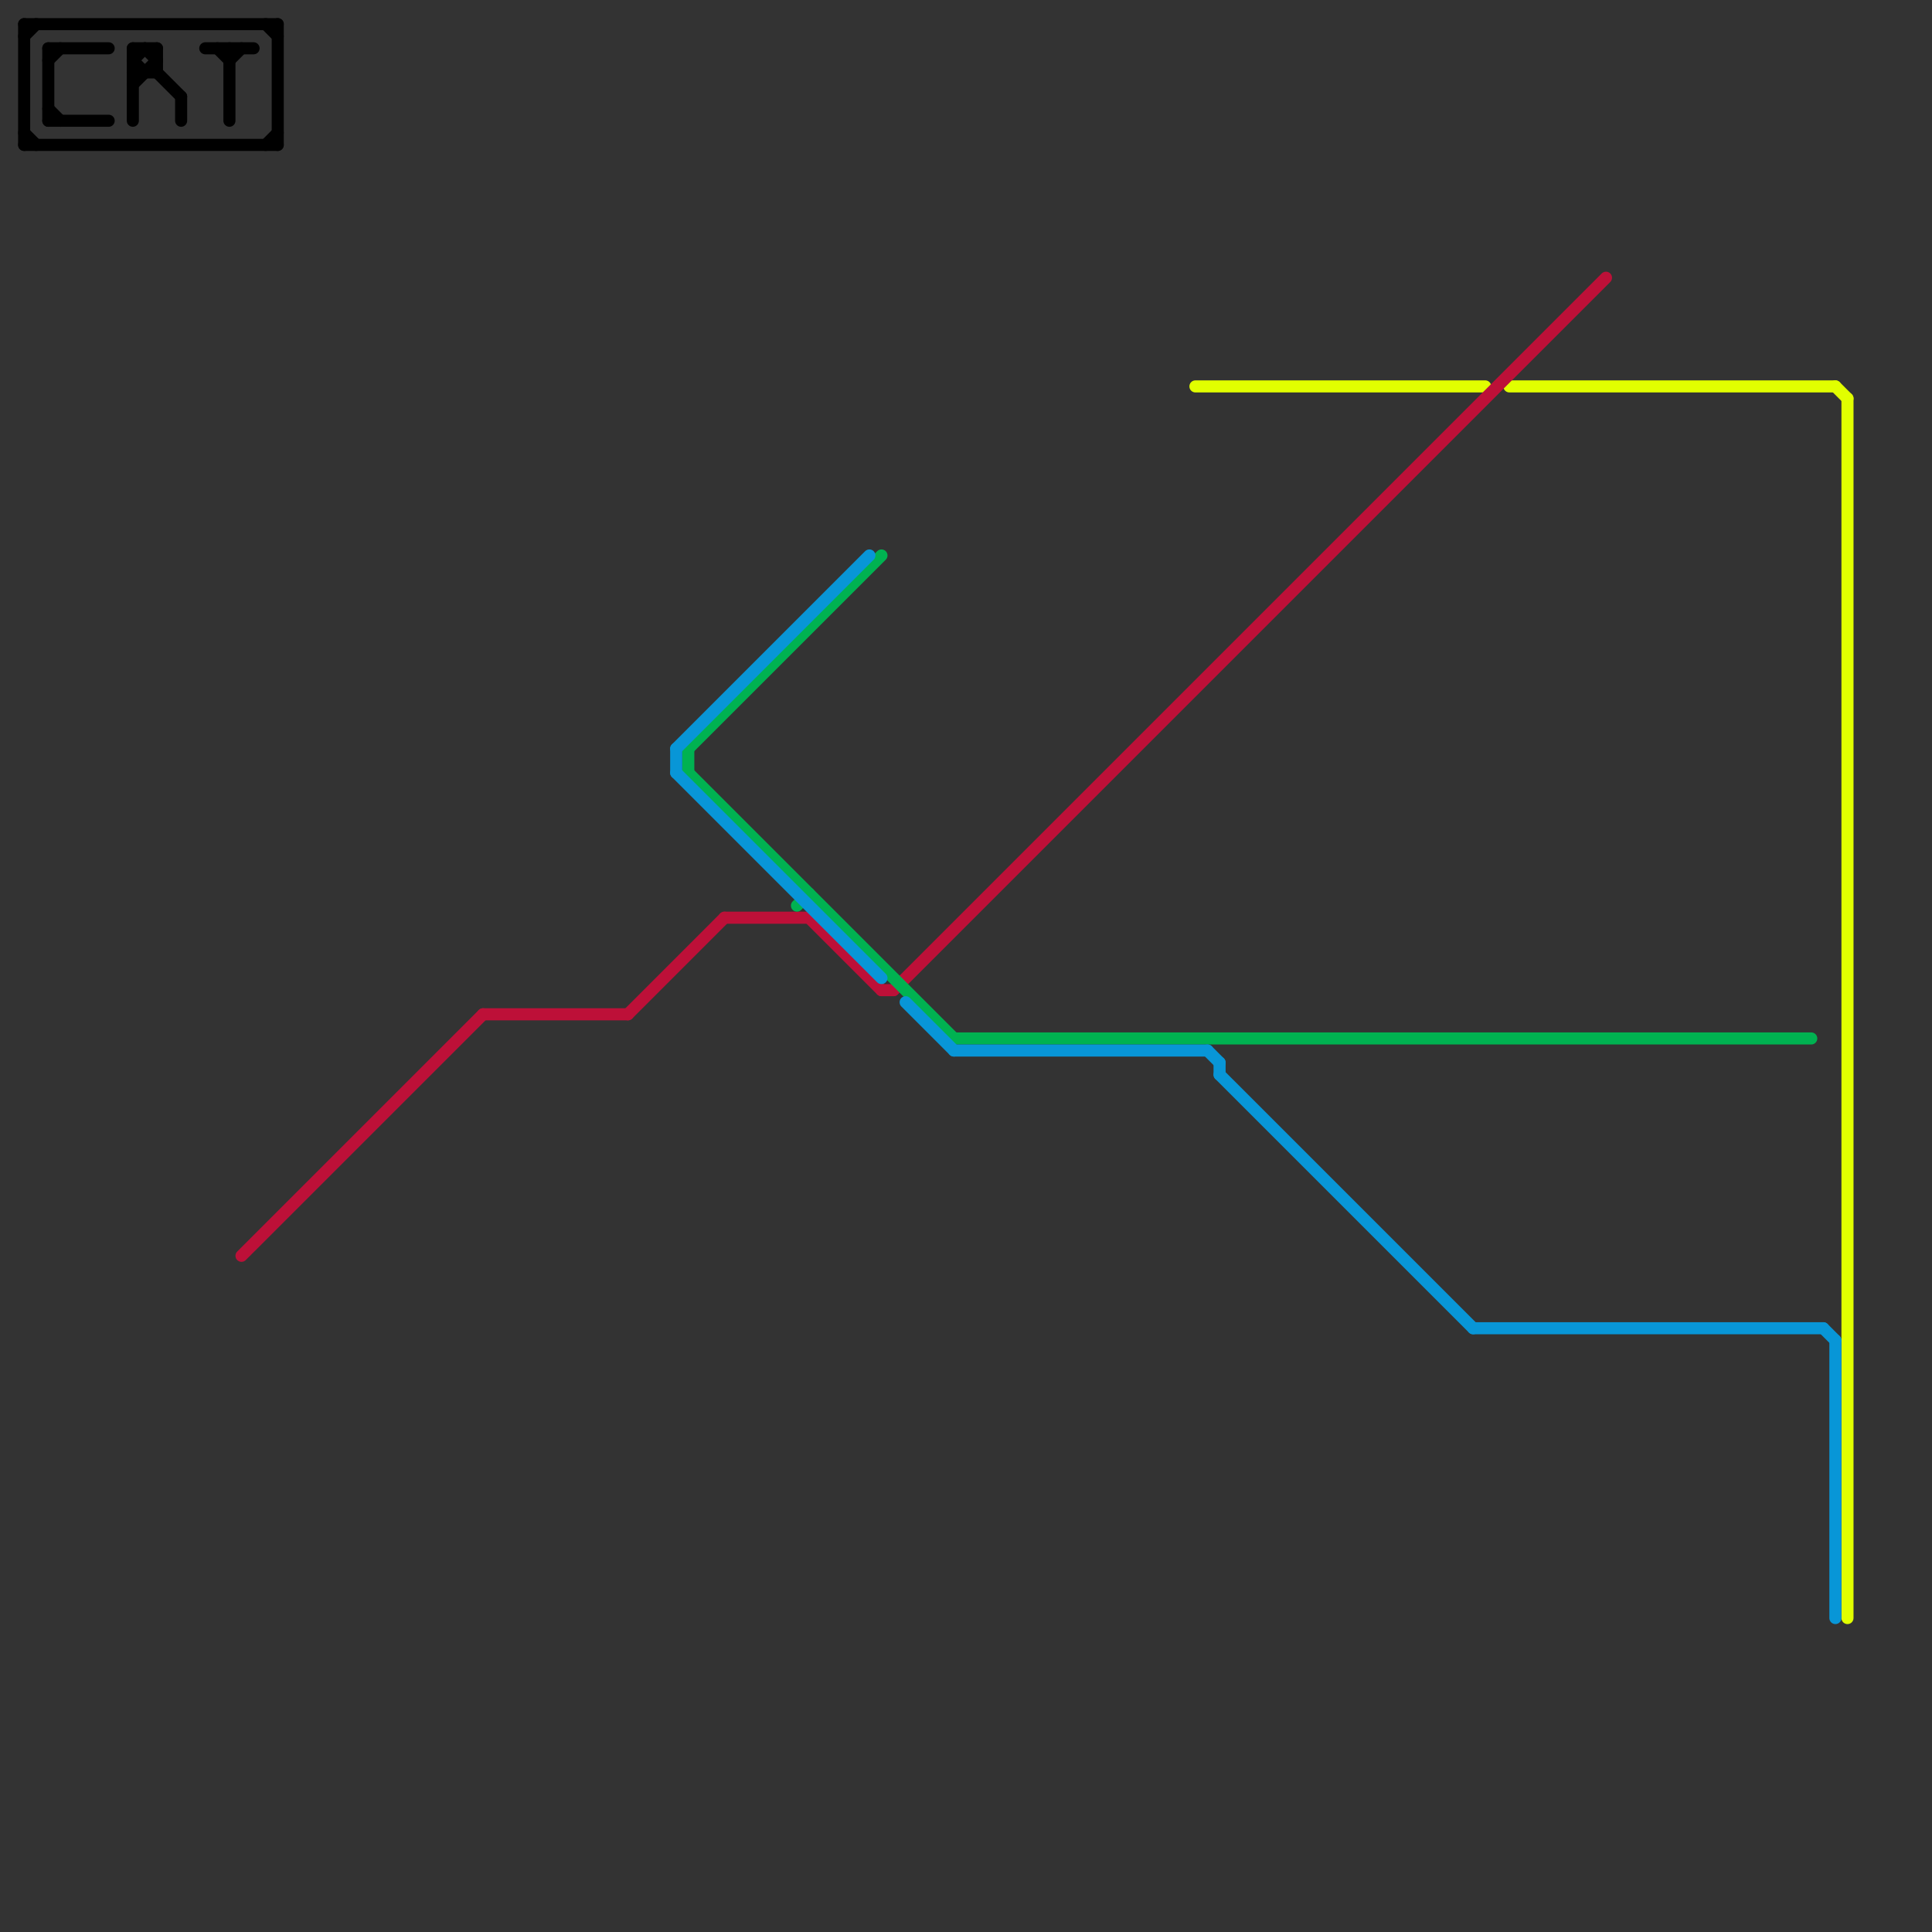 
<svg version="1.1" xmlns="http://www.w3.org/2000/svg" viewBox="0 0 160 160">
<rect x="0" y="0" width="160" height="160" fill="#333333" stroke="none"/>
<style>text { font: 1px Helvetica; font-weight: 600; white-space: pre; dominant-baseline: central; } line { stroke-width: 1; fill: none; stroke-linecap: round; stroke-linejoin: round; } .c0 { stroke: #000000 } .c1 { stroke: #e1ff00 } .c2 { stroke: #bd1038 } .c3 { stroke: #00b251 } .c4 { stroke: #0896d7 }</style><defs><g id="wm-xf"><circle r="1.2" fill="#000"/><circle r="0.9" fill="#fff"/><circle r="0.6" fill="#000"/><circle r="0.3" fill="#fff"/></g><g id="wm"><circle r="0.6" fill="#000"/><circle r="0.3" fill="#fff"/></g></defs><line class="c0" x1="4" y1="4" x2="4" y2="10"/><line class="c0" x1="13" y1="4" x2="13" y2="6"/><line class="c0" x1="2" y1="11" x2="3" y2="12"/><line class="c0" x1="12" y1="4" x2="13" y2="5"/><line class="c0" x1="2" y1="2" x2="23" y2="2"/><line class="c0" x1="11" y1="5" x2="12" y2="6"/><line class="c0" x1="18" y1="4" x2="19" y2="5"/><line class="c0" x1="11" y1="7" x2="13" y2="5"/><line class="c0" x1="4" y1="9" x2="5" y2="10"/><line class="c0" x1="13" y1="6" x2="15" y2="8"/><line class="c0" x1="2" y1="2" x2="2" y2="12"/><line class="c0" x1="11" y1="6" x2="13" y2="6"/><line class="c0" x1="19" y1="4" x2="19" y2="10"/><line class="c0" x1="4" y1="5" x2="5" y2="4"/><line class="c0" x1="23" y1="2" x2="23" y2="12"/><line class="c0" x1="15" y1="8" x2="15" y2="10"/><line class="c0" x1="22" y1="2" x2="23" y2="3"/><line class="c0" x1="19" y1="5" x2="20" y2="4"/><line class="c0" x1="4" y1="4" x2="9" y2="4"/><line class="c0" x1="4" y1="10" x2="9" y2="10"/><line class="c0" x1="11" y1="4" x2="11" y2="10"/><line class="c0" x1="2" y1="3" x2="3" y2="2"/><line class="c0" x1="11" y1="5" x2="12" y2="4"/><line class="c0" x1="2" y1="12" x2="23" y2="12"/><line class="c0" x1="17" y1="4" x2="21" y2="4"/><line class="c0" x1="11" y1="4" x2="13" y2="4"/><line class="c0" x1="22" y1="12" x2="23" y2="11"/><line class="c1" x1="125" y1="32" x2="152" y2="32"/><line class="c1" x1="99" y1="32" x2="123" y2="32"/><line class="c1" x1="153" y1="33" x2="153" y2="134"/><line class="c1" x1="152" y1="32" x2="153" y2="33"/><line class="c2" x1="40" y1="84" x2="52" y2="84"/><line class="c2" x1="74" y1="82" x2="133" y2="23"/><line class="c2" x1="20" y1="104" x2="40" y2="84"/><line class="c2" x1="73" y1="82" x2="74" y2="82"/><line class="c2" x1="52" y1="84" x2="60" y2="76"/><line class="c2" x1="67" y1="76" x2="73" y2="82"/><line class="c2" x1="60" y1="76" x2="67" y2="76"/><line class="c3" x1="57" y1="62" x2="73" y2="46"/><line class="c3" x1="57" y1="62" x2="57" y2="64"/><line class="c3" x1="79" y1="86" x2="150" y2="86"/><line class="c3" x1="57" y1="64" x2="79" y2="86"/><line class="c3" x1="66" y1="75" x2="67" y2="74"/><line class="c4" x1="75" y1="83" x2="79" y2="87"/><line class="c4" x1="56" y1="64" x2="73" y2="81"/><line class="c4" x1="101" y1="89" x2="122" y2="110"/><line class="c4" x1="100" y1="87" x2="101" y2="88"/><line class="c4" x1="56" y1="62" x2="72" y2="46"/><line class="c4" x1="79" y1="87" x2="100" y2="87"/><line class="c4" x1="152" y1="111" x2="152" y2="134"/><line class="c4" x1="151" y1="110" x2="152" y2="111"/><line class="c4" x1="101" y1="88" x2="101" y2="89"/><line class="c4" x1="122" y1="110" x2="151" y2="110"/><line class="c4" x1="56" y1="62" x2="56" y2="64"/>
</svg>
